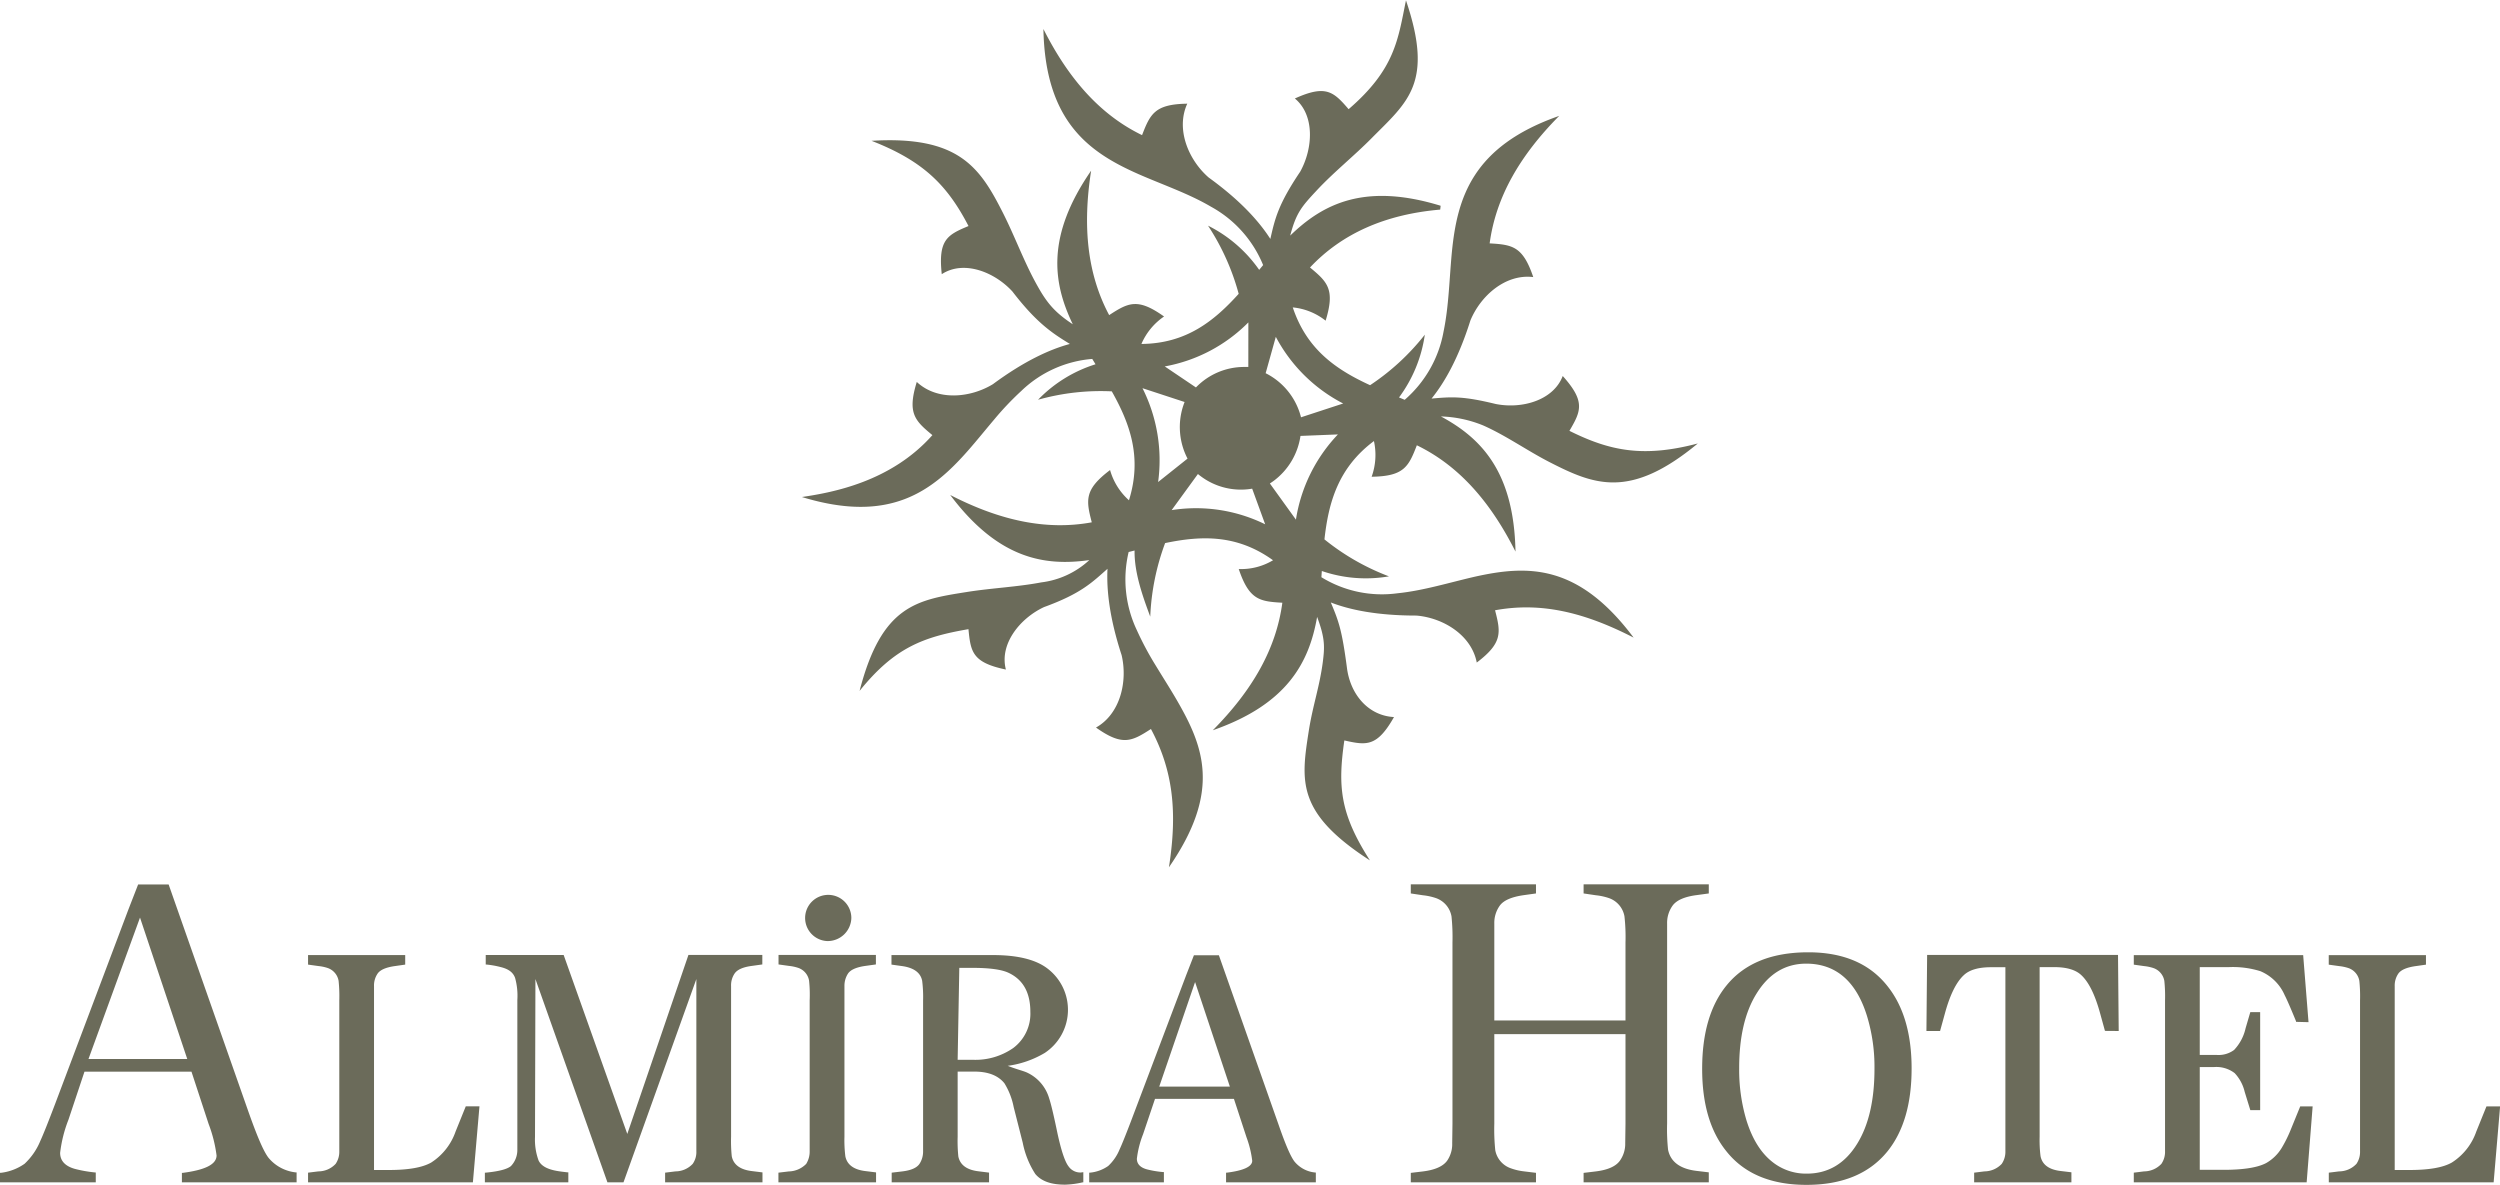 <svg xmlns="http://www.w3.org/2000/svg" viewBox="0 0 467.29 221.47"><defs><style>.cls-1{fill:#6b6b5a;fill-rule:evenodd;}</style></defs><g id="Layer_2" data-name="Layer 2"><g id="Layer_1-2" data-name="Layer 1"><path class="cls-1" d="M151.23,183.31a3.06,3.06,0,0,0-2-2.39,8.16,8.16,0,0,0-1.78-.38l-1.93-.27v-1.78h18.2v1.78l-1.94.27c-1.63.23-2.73.68-3.25,1.4a4.18,4.18,0,0,0-.69,2.35l0,2.68v25.51a24.13,24.13,0,0,0,.17,3.65c.32,1.6,1.61,2.52,3.8,2.77l1.94.24V221H145.5v-1.81l1.93-.23a4.69,4.69,0,0,0,3.26-1.41,4.33,4.33,0,0,0,.65-2.35l0-2.67V187A25.51,25.51,0,0,0,151.23,183.31ZM242,217.16a5.68,5.68,0,0,0,3.81,2l.14,0V221H229.17v-1.81l.15,0c3-.38,4.74-1.08,4.74-2.23A19.05,19.05,0,0,0,233,212.6l-2.36-7.21H215.89L213.66,212a18.32,18.32,0,0,0-1.16,4.58c0,1,.66,1.67,1.91,2a18.78,18.78,0,0,0,3,.5l.14,0V221H203.59v-1.81l.13,0a7.09,7.09,0,0,0,3.42-1.25,8.76,8.76,0,0,0,2.14-3.12q.63-1.35,2.11-5.23l10.33-27.33,1.44-3.7h4.67L239,210.26C240.27,213.93,241.26,216.24,242,217.16ZM229.88,203.1l-6.5-19.54-6.7,19.54Zm-101.2-24.61h13.81v1.78l-1.94.27c-1.61.21-2.71.67-3.23,1.41a3.94,3.94,0,0,0-.67,2.35l0,2.67v25.51a27.91,27.91,0,0,0,.13,3.65c.32,1.6,1.62,2.52,3.8,2.77l1.94.24V221H124.32v-1.81l1.94-.24a4.43,4.43,0,0,0,3.22-1.41,3.81,3.81,0,0,0,.68-2.34l0-2.67V183L116.54,221h-3l-13.46-38L100,212.54a11.36,11.36,0,0,0,.67,4.38c.48,1,1.6,1.6,3.29,1.92.51.1,1.22.19,2.12.29h.15V221H90.63v-1.81h.15c2.39-.23,4-.63,4.72-1.23a4.34,4.34,0,0,0,1.2-3c0-.48,0-1.26,0-2.33V186.91a12.49,12.49,0,0,0-.42-4.12c-.36-1-1.17-1.68-2.82-2.06a16.68,16.68,0,0,0-2.52-.44l-.15,0v-1.78h14.57l11.89,33.44Zm70.42,42.94c-2.54,0-4.4-.58-5.59-2a16.64,16.64,0,0,1-2.34-5.82l-1.7-6.69a13.19,13.19,0,0,0-1.73-4.44c-1.18-1.46-3.06-2.18-5.6-2.18H179v12.22a27.91,27.91,0,0,0,.13,3.65c.33,1.6,1.62,2.52,3.81,2.77l1.93.24V221h-18.2v-1.81l1.94-.23c1.63-.19,2.74-.65,3.26-1.42a4.17,4.17,0,0,0,.67-2.34l0-2.67V187a24.3,24.3,0,0,0-.17-3.66c-.3-1.56-1.6-2.47-3.8-2.77l-1.94-.27v-1.78h19c4.69,0,8.1.88,10.27,2.6a9.67,9.67,0,0,1-.62,15.69,18.33,18.33,0,0,1-6.92,2.41c1.64.65,2.81.91,3.54,1.23a7.67,7.67,0,0,1,4.21,4.87c.31.91.77,2.82,1.38,5.71.76,3.71,1.51,6.06,2.25,7a2.68,2.68,0,0,0,2.28,1.13l.47-.06V221l-.13,0A16.5,16.5,0,0,1,199.1,221.43Zm-9.72-25.53a8,8,0,0,0,3.21-6.77c0-3.61-1.37-6.06-4.15-7.33-1.33-.6-3.56-.89-6.66-.89l-2.47,0L179,198.09h2.78A12.37,12.37,0,0,0,189.38,195.9ZM57.58,221v-1.81l1.93-.24a4.43,4.43,0,0,0,3.23-1.41,4,4,0,0,0,.68-2.34l0-2.67V187a28,28,0,0,0-.13-3.66,3.09,3.09,0,0,0-2-2.39,8,8,0,0,0-1.77-.38l-1.94-.27v-1.78H75.74v1.78l-1.9.27c-1.65.23-2.76.69-3.26,1.41a3.94,3.94,0,0,0-.67,2.35l0,2.67v31.69h2.81c3.62,0,6.25-.46,7.89-1.4a11.27,11.27,0,0,0,4.55-5.8l1.9-4.7h2.56L88.39,221Zm221.91-6a4.42,4.42,0,0,0,2.9,3.37,10.62,10.62,0,0,0,2.49.58l2.22.27V221H263.7v-1.77l2.26-.27c2.13-.26,3.72-.89,4.53-2a5.45,5.45,0,0,0,.95-3.29l.05-3.56V176.2a38.17,38.17,0,0,0-.18-4.91,4.44,4.44,0,0,0-2.9-3.42,11.22,11.22,0,0,0-2.44-.53L263.7,167V165.3h23.4V167l-2.23.31c-2.2.31-3.81.93-4.56,2a5.52,5.52,0,0,0-1,3.29l0,3.55v14.59h24.52V176.2a35.59,35.59,0,0,0-.19-4.91,4.42,4.42,0,0,0-2.9-3.42,11.11,11.11,0,0,0-2.43-.53L296,167V165.3h23.4V167l-2.27.31c-2.15.28-3.75.91-4.52,2a5.52,5.52,0,0,0-1,3.29l0,3.55v33.85a36.39,36.39,0,0,0,.18,4.91c.47,2.32,2.36,3.6,5.35,3.95l2.26.27V221H296v-1.77l2.26-.27c2.13-.26,3.72-.89,4.52-2a5.45,5.45,0,0,0,1-3.29l.05-3.56V193.29H279.31v16.76A38.28,38.28,0,0,0,279.49,215ZM55.3,219.14l.14,0V221H34v-1.77l.14,0c3.78-.49,6.34-1.43,6.34-3.26A25.46,25.46,0,0,0,39,210.1l-3.21-9.79h-20l-3,9a24.78,24.78,0,0,0-1.55,6.18c0,1.52,1,2.51,2.78,3a24.55,24.55,0,0,0,3.74.66l.14,0V221H0v-1.78l.14,0a9.65,9.65,0,0,0,4.45-1.69,12.12,12.12,0,0,0,2.94-4.26c.55-1.19,1.48-3.52,2.8-7L24,170l1.82-4.68h5.7l14.72,41.92c1.7,4.85,3,8,4,9.23A7.68,7.68,0,0,0,55.3,219.14ZM26.17,171.51l-9.63,26.43H35ZM435.29,221v-1.81l1.94-.24a4.47,4.47,0,0,0,3.23-1.41,3.94,3.94,0,0,0,.67-2.35l0-2.67V187a27.91,27.91,0,0,0-.13-3.65,3.08,3.08,0,0,0-2-2.39,8.16,8.16,0,0,0-1.78-.38l-1.94-.27v-1.78h18.17v1.78l-1.91.27c-1.64.23-2.76.69-3.26,1.41a3.94,3.94,0,0,0-.67,2.35l0,2.67v31.68h2.81c3.61,0,6.25-.46,7.88-1.4a11.22,11.22,0,0,0,4.56-5.79l1.9-4.7h2.55L466.1,221ZM429.17,191l0-.1q-1.51-3.69-2.13-4.89a8.56,8.56,0,0,0-4.54-4.48,17.32,17.32,0,0,0-5.86-.76h-5.47v16.42h3.24a4.86,4.86,0,0,0,3.18-.94,8.65,8.65,0,0,0,2.15-4.07l.88-3h1.84v18.32h-1.84l-1.05-3.41a7.67,7.67,0,0,0-1.87-3.5,5.61,5.61,0,0,0-3.85-1.14h-2.68v19.21h4.42c3.7,0,6.37-.41,8-1.27a8.05,8.05,0,0,0,2.88-2.8,24.42,24.42,0,0,0,1.78-3.62l1.7-4.17h2.32L431.15,221H398.84v-1.81l1.93-.24a4.47,4.47,0,0,0,3.23-1.41,3.93,3.93,0,0,0,.68-2.35l0-2.67V187a27.91,27.91,0,0,0-.13-3.65,3.09,3.09,0,0,0-2-2.39,8,8,0,0,0-1.77-.38l-1.94-.27v-1.78H430.5l1,12.53Zm-35.72,1.69-.92-3.34c-.94-3.42-2.11-5.8-3.52-7.1-1.07-1-2.77-1.48-5.06-1.48h-2.71v31.69a24.22,24.22,0,0,0,.17,3.65c.32,1.6,1.6,2.52,3.77,2.77l2,.24V221H369v-1.81l1.93-.24a4.47,4.47,0,0,0,3.23-1.41,4,4,0,0,0,.68-2.35l0-2.67V180.79h-2.71c-2.29,0-4,.48-5.06,1.48-1.41,1.3-2.58,3.68-3.52,7.1l-.92,3.34h-2.55l.13-14.22h35.68l.13,14.22ZM154.6,175.9a4.32,4.32,0,1,1,4.53-4.32A4.43,4.43,0,0,1,154.6,175.9Zm202.71,23.83q0,9.89-4.53,15.5-5.07,6.22-15.06,6.24t-15-6.24q-4.56-5.59-4.56-15.44,0-10.06,4.6-15.65Q327.8,178,338,178q9.84,0,14.83,6.36Q357.31,190,357.31,199.73Zm-32.23,0a32.93,32.93,0,0,0,1.32,9.54c1.12,3.68,2.82,6.38,5.13,8.1a10.07,10.07,0,0,0,6.19,2c4,0,7.16-1.89,9.45-5.64q3.21-5.24,3.2-14A32.69,32.69,0,0,0,349,190c-2-6.55-5.81-9.87-11.38-9.88-3.9,0-7,1.88-9.29,5.59Q325.07,190.93,325.08,199.7Z"/><path class="cls-1" d="M256.09,72a43.66,43.66,0,0,0,10.23-9.44,25.76,25.76,0,0,1-4.82,11.73l1.06.44A22,22,0,0,0,269.82,62c1-4.8,1.08-9.9,1.56-14.89,1-10.08,3.8-19.77,20.06-25.45-7.4,7.47-11.84,15.21-13,23.83,4.25.25,6.2.53,8.15,6.3-5.18-.63-9.84,3.48-11.75,8.12C272.6,67,270,71.51,267.58,74.5c3.82-.34,5.86-.48,11.94,1,4.87,1,10.83-.63,12.58-5.22,4.28,4.77,3.42,6.56,1.25,10.25,7.73,3.86,14,5,24,2.36-12.66,10.48-19.35,7.78-27.77,3.46-4.16-2.14-8.09-4.94-12.33-6.82a22.56,22.56,0,0,0-7.92-1.69c7.56,4.06,13.66,10.38,13.94,25.26C278.52,93.66,272.6,87,264.83,83.23c-1.54,4-2.41,5.8-8.45,5.88a12,12,0,0,0,.43-6.67c-6.69,5-8.49,11.49-9.25,18.38a43.68,43.68,0,0,0,12.06,6.91,25.36,25.36,0,0,1-12.55-1l-.08,1.16a21.6,21.6,0,0,0,14.24,3c4.83-.49,9.65-2,14.5-3.11,9.81-2.17,19.24-2.46,29.62,11.4-9.33-4.8-17.42-6.67-25.9-5.11,1.08,4.16,1.42,6.11-3.42,9.77-1-5.17-6.32-8.37-11.28-8.78-7.34,0-12.45-1.07-16-2.45,1.5,3.55,2.08,5.18,3,12.1.59,5,3.94,9.06,8.81,9.32-3.17,5.59-5.12,5.31-9.28,4.37-1.24,8.61-.82,13.68,4.78,22.42-13.79-8.91-12.89-14.82-11.42-24.25.73-4.65,2-8.16,2.61-12.79.34-2.75.49-4.35-1.06-8.47-1.49,8.51-5.56,16.32-19.5,21.19,7.41-7.48,11.85-15.21,13-23.84-4.25-.24-6.2-.52-8.15-6.3a11.58,11.58,0,0,0,6.41-1.64c-6.78-4.88-13.44-4.61-20.17-3.21A44.57,44.57,0,0,0,215,115.26c-1.35-3.64-3-8.15-2.93-12.36l-1.11.28a22.11,22.11,0,0,0,1.53,14.6,57.72,57.72,0,0,0,3.48,6.53c1.3,2.15,2.67,4.27,3.93,6.44,5.08,8.75,8.44,17.11-1.41,31.36,1.64-10.44.73-18.19-3.36-25.85-3.59,2.32-5.33,3.25-10.27-.27,4.56-2.56,5.94-8.65,4.79-13.53-2.29-7-2.84-12.29-2.64-16.14-2.88,2.54-4.93,4.63-11.86,7.15-4.51,2.1-8.39,6.93-7.13,11.68-6.25-1.31-6.59-3.27-7-7.55-8.5,1.46-13.85,3.47-20.35,11.54,4.13-16,10.67-17,20-18.48,4.61-.74,9.39-.94,13.94-1.8a16.1,16.1,0,0,0,9-4.17c-8.47,1.2-17.09-.3-26-12.17,9.32,4.8,18,6.67,26.46,5.11-1.08-4.16-1.42-6.12,3.42-9.77a11.91,11.91,0,0,0,3.53,5.65c2.5-8,.19-14.33-3.21-20.36a43.28,43.28,0,0,0-13.78,1.57,25.48,25.48,0,0,1,10.74-6.63l-.61-1a21.6,21.6,0,0,0-13.28,6,55.06,55.06,0,0,0-5.08,5.36c-1.62,1.91-3.2,3.88-4.85,5.76-6.67,7.58-14.59,13.74-31.06,8.69,5.74-.85,16.65-2.84,24.39-11.57-3.3-2.72-4.71-4.11-2.92-9.94,3.83,3.59,10,3,14.23.42,5.93-4.38,10.7-6.53,14.39-7.52-3.28-2-6.23-3.93-10.74-9.8-3.37-3.68-9.12-5.92-13.21-3.24-.69-6.4,1-7.34,5-9-4-7.71-8.51-12.18-18.13-15.93,16.35-1,20.27,5,24.56,13.46,2.13,4.2,3.79,8.73,6,12.83,2,3.71,3.4,5.59,7.06,8-3.75-7.77-5-16.5,3.43-28.71-1.63,10.43-.72,19.33,3.37,27,3.58-2.33,5.32-3.26,10.26.26a11.86,11.86,0,0,0-4.23,5.13c8.33-.07,13.55-4.24,18.18-9.37a44.07,44.07,0,0,0-5.73-12.74,25.56,25.56,0,0,1,9.56,8.26l.74-.89a21.89,21.89,0,0,0-9.74-10.91c-4.2-2.47-9-4.09-13.55-6.09-9.2-4.06-17.45-9.76-17.78-27.13,4.75,9.42,10.67,16.07,18.44,19.84,1.54-4,2.41-5.79,8.45-5.88-2.19,4.79.24,10.53,4,13.8,6,4.34,9.46,8.25,11.53,11.48.86-3.76,1.44-6.42,5.58-12.57,2.42-4.37,2.75-10.58-1-13.68,5.82-2.64,7.24-1.26,10.05,2,8.68-7.48,9.22-13,10.72-20.34,5.26,15.49.27,19-6.41,25.75-3.3,3.34-7.06,6.33-10.23,9.73-2.88,3.08-3.88,4.23-5,8.49,6.17-6,14-9.91,28.12-5.58l-.08.72Q253.78,40.5,244.86,50c3.3,2.72,4.71,4.11,2.92,9.94a11.69,11.69,0,0,0-6.14-2.48C244.28,65.39,249.83,69.12,256.09,72Zm-12.91,6c-.06-.26-.14-.51-.22-.77a12.66,12.66,0,0,0-6.39-7.47l1.9-6.8a29.55,29.55,0,0,0,12.59,12.46Zm-5.82,12.37c.22-.14.44-.3.66-.45a12.77,12.77,0,0,0,5.06-8.44l7-.28a29.69,29.69,0,0,0-7.85,15.93Zm-13.45-1.77c.2.17.41.33.63.49a12.49,12.49,0,0,0,9.51,2.25L236.48,98A29.26,29.26,0,0,0,219,95.35Zm-2.49-13.46q-.15.38-.27.75a12.78,12.78,0,0,0,.82,9.83l-5.5,4.38a30,30,0,0,0-2.92-17.54Zm11.91-6.55c-.26,0-.53,0-.79,0a12.52,12.52,0,0,0-9,3.83l-5.83-3.93a29.32,29.32,0,0,0,15.63-8.23Z"/></g></g></svg>